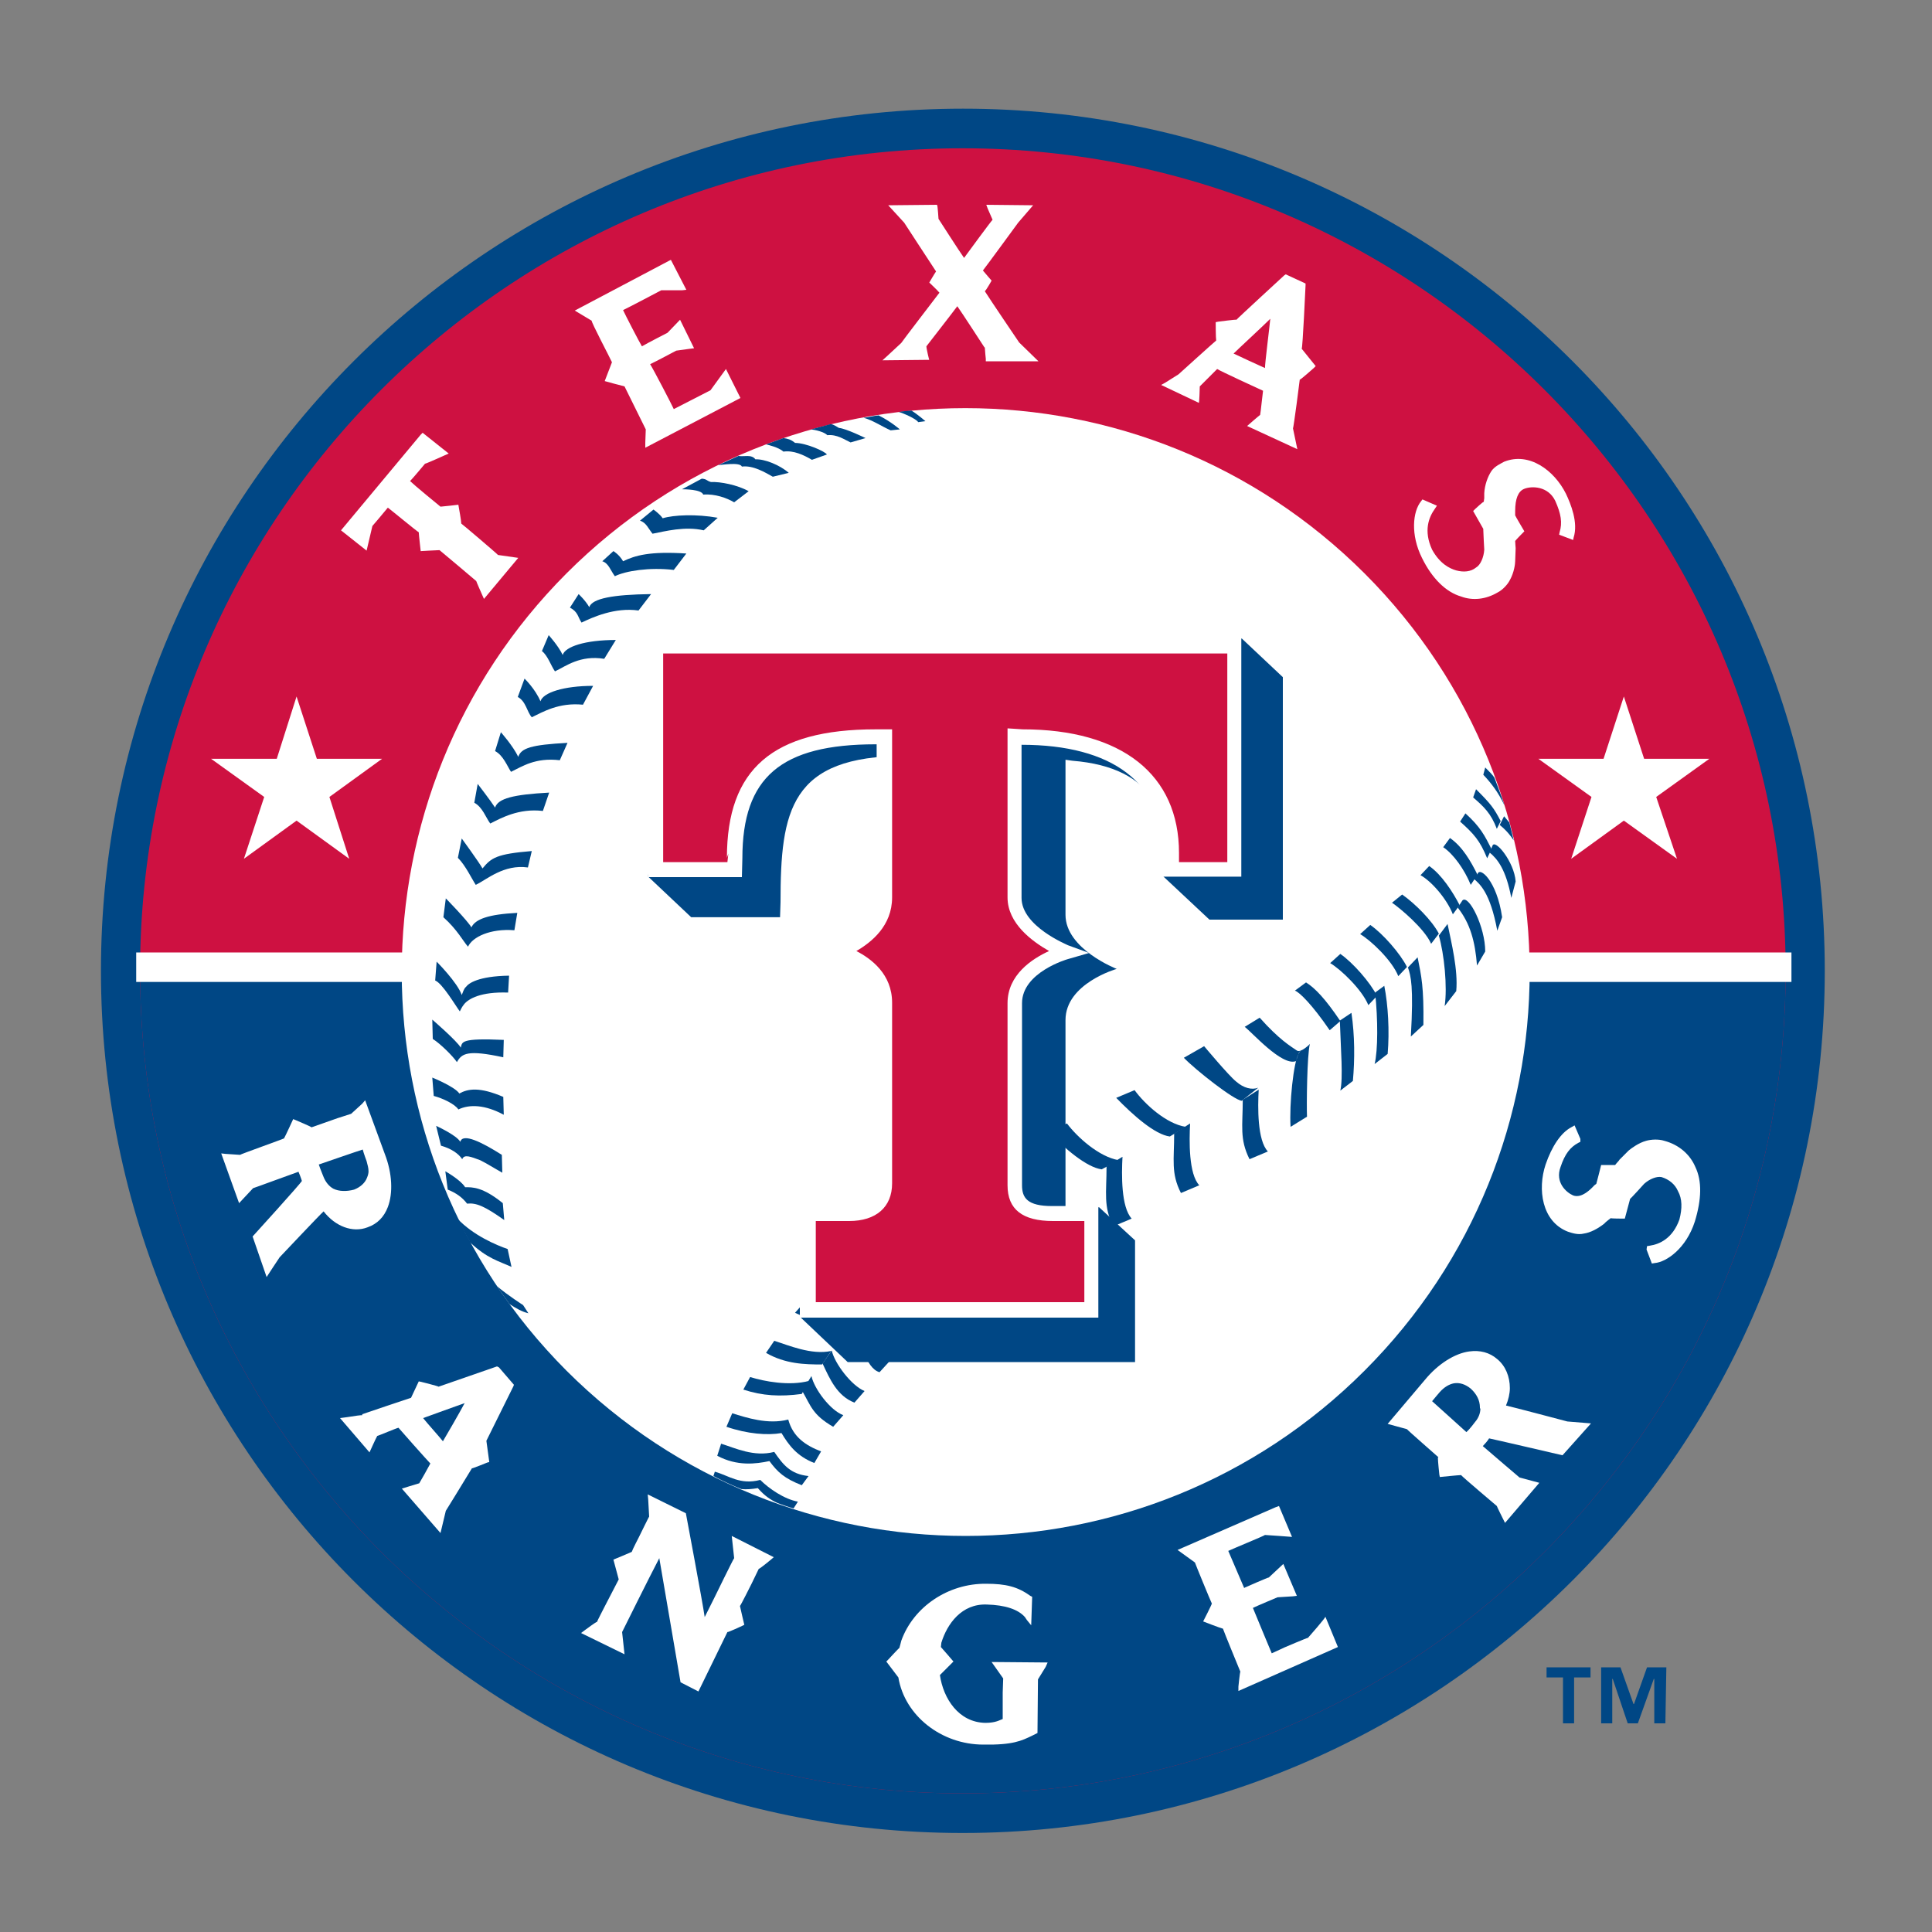 <?xml version="1.0" encoding="utf-8"?>
<!-- Generator: Adobe Illustrator 27.8.0, SVG Export Plug-In . SVG Version: 6.00 Build 0)  -->
<svg version="1.1" id="Calque_1" xmlns="http://www.w3.org/2000/svg" xmlns:xlink="http://www.w3.org/1999/xlink" x="0px" y="0px"
	 viewBox="0 0 400 400" style="enable-background:new 0 0 400 400;" xml:space="preserve">
<rect x="0" y="0" width="400" height="400" fill="#808080" stroke="none"/>
<style type="text/css">
	.st0{fill:#004785;}
	.st1{fill:#CE1141;}
	.st2{fill:#FFFFFF;}
	.st3{fill-rule:evenodd;clip-rule:evenodd;fill:#004785;}
</style>
<path class="st0" d="M377.8,201c0,98.7-79.9,178.5-178.5,178.5S20.9,299.6,20.9,201c0-98.5,79.9-178.5,178.5-178.5
	S377.8,102.4,377.8,201"/>
<path class="st1" d="M29,201c0,93.9,76.5,170.3,170.3,170.3c93.9,0,170.4-76.4,170.4-170.3c0-93.9-76.5-170.3-170.4-170.3
	C105.5,30.7,29,107.1,29,201"/>
<path class="st0" d="M29.1,199.4c0,0.6-0.1,1.1-0.1,1.6c0,93.9,76.5,170.3,170.3,170.3c93.9,0,170.4-76.4,170.4-170.3
	c0-0.5-0.1-1-0.1-1.6L29.1,199.4L29.1,199.4z"/>
<path class="st2" d="M282.5,283.8c-45.6,45.6-119.5,45.6-165.2,0c-45.5-45.6-45.5-119.5,0-165.1c45.6-45.6,119.5-45.6,165.2,0
	C328.1,164.3,328.1,238.2,282.5,283.8"/>
<path class="st2" d="M76.1,254.1c2-0.7,3.4-2.1,4.2-4.2c1.1-2.9,0.9-7-0.6-10.9l-4.1-11.2l-0.6,0.7l-2.3,2.1l-2.8,0.9l-5.4,1.9
	c0-0.1-3.3-1.5-3.3-1.5l-0.5-0.2c0,0-1.6,3.5-1.9,4c-0.4,0.2-9.1,3.3-9.1,3.4l-3-0.2l-0.9-0.1l3.7,10.3l2.9-3.1
	c0.1,0,7.4-2.7,9.4-3.4c0.1,0.2,0.6,1.5,0.7,1.9C62.3,245,52.3,256,52.3,256l2.9,8.4c0,0,2.6-4,2.7-4.1c0.1-0.1,8.4-8.9,9.1-9.5
	C69.4,253.9,73,255.3,76.1,254.1 M76,243.8c-0.4,1.1-1.4,2-2.7,2.5c-1.5,0.4-3.1,0.4-4.3-0.2c-0.9-0.5-1.6-1.4-2-2.4
	c0,0-0.7-1.7-1-2.6c0.9-0.3,8.1-2.8,9.1-3.1c0.2,0.8,0.8,2.4,0.8,2.4c0.2,0.8,0.4,1.4,0.4,2.1C76.3,242.9,76.2,243.3,76,243.8"/>
<path class="st2" d="M102.9,282.9l-12.1,4.2c0-0.1-3.6-1-3.6-1l-0.5-0.1c0,0-1.4,3-1.6,3.4c-0.4,0.1-10.1,3.4-10.1,3.4L75,293
	c-0.4,0-1.3,0.1-3.1,0.4l-1.5,0.2l6.1,7.1c0,0,1.4-3.1,1.6-3.4c0.4-0.1,3.9-1.6,4.4-1.7c0.4,0.5,6.1,6.9,6.6,7.4
	c-0.3,0.6-2.1,3.8-2.3,4.1c-0.4,0.1-3.6,1.1-3.6,1.1l8,9.2l1.1-4.6l2.1-3.4l3.3-5.4c0,0.1,3.2-1.2,3.2-1.2l0.4-0.1l-0.6-4.4
	l5.6-11.3l0.1-0.3l-3.1-3.6L102.9,282.9z M96.2,290.5c-1,1.9-3.9,6.9-4.5,7.9c-0.7-0.9-3.4-3.9-4.1-4.8
	C88.7,293.2,94.2,291.2,96.2,290.5"/>
<path class="st2" d="M152,322.6c-0.1,0-4.1,8.2-4.1,8.2s-1.2,2.4-2,4c-0.4-2.9-3.9-21.5-3.9-21.5l-7.9-3.9l0.1,1l0.2,3.6
	c0-0.1-2.1,4.2-2.1,4.2s-1.4,2.7-1.5,3.1c-0.4,0.2-3.8,1.6-3.8,1.6l1.1,4.1l-2.9,5.6c0,0-1.6,3.1-1.6,3.2c-0.1-0.1-2.5,1.7-2.5,1.7
	l-0.8,0.6l9,4.4l-0.5-4.6c0,0,5.6-11.3,7.7-15.3c0.5,3,4.4,25.7,4.4,25.7l3.7,1.9c0,0,6-12.3,6-12.3c0.1,0.1,3.1-1.3,3.1-1.3
	l0.4-0.2c0,0-0.9-3.8-0.9-3.9c0.1,0,2.4-4.6,2.4-4.6s1.5-3.1,1.5-3.1c0.1,0.1,2.4-1.8,2.4-1.8l0.7-0.6l-8.7-4.4L152,322.6z"/>
<path class="st2" d="M207.7,347.5l-0.1,2.9v5.5c-0.6,0.2-1.4,0.8-3.6,0.8c-5.5-0.1-8.7-5-9.4-9.9l2.4-2.4l0.4-0.4c0,0-2.3-2.7-2.6-3
	c0-0.1,0.1-0.9,0.1-0.9c1.2-3.9,4.2-8.1,9.4-7.9c3.8,0.1,6.5,1,7.9,2.6l0.4,0.6l0.9,1.1l0.2-5.9l-0.4-0.2c-2.6-1.9-5.1-2.5-9.1-2.5
	c-7.9-0.1-15.1,4.8-17.6,11.8c0,0.1-0.4,1.5-0.4,1.5c-0.1,0-2.3,2.4-2.3,2.4l-0.4,0.4l2.5,3.3c1.3,7.9,8.9,13.9,17.6,13.9
	c6.1,0.1,7.9-0.8,10-1.8l1.2-0.6c0,0,0.1-11.1,0.1-11.1l1.6-2.6l0.4-0.9l-11.6-0.1L207.7,347.5z"/>
<path class="st2" d="M270.8,339.1c0-0.1-4.9,2-4.9,2s-1.9,0.9-2.6,1.2c-0.2-0.5-3.6-8.6-3.9-9.4c0.8-0.4,5.1-2.2,5.1-2.2l3.2-0.2
	l0.8-0.1l-2.8-6.6l-3,2.8c0-0.1-5,2.1-5,2.1l-0.1,0.1c-0.4-0.9-2.9-6.8-3.3-7.7c0.8-0.4,7.4-3.1,7.6-3.3c0.4,0,5.6,0.4,5.6,0.4
	l-2.7-6.4l-0.8,0.3l-20.2,8.8l3.6,2.6c0,0.1,3.2,7.9,3.5,8.5c-0.1,0.4-1.8,3.7-1.8,3.7s3.6,1.4,4.1,1.5c0.1,0.4,3.6,8.9,3.6,8.9
	c-0.1,0.1-0.4,3.1-0.4,3.1v0.9l20.6-9.1l-2.6-6.3C274.6,334.8,270.8,339.1,270.8,339.1"/>
<path class="st2" d="M311.8,291c0.5-1.2,0.8-2.5,0.8-3.6c0-2.4-0.9-4.6-2.6-6c-1.6-1.4-3.6-1.9-5.8-1.6c-3,0.4-6.5,2.6-9.2,5.9
	l-7.7,9.1l4,1.1c0,0.1,6.4,5.7,6.5,5.8c0,0-0.1,0.1-0.1,0.1c0,0.8,0.3,3.5,0.3,3.5l0.1,0.5c0,0,3.9-0.4,4.4-0.4
	c0.3,0.4,7.4,6.4,7.4,6.4c0,0.1,1.3,2.7,1.3,2.7l0.4,0.8l7.1-8.3l-4.1-1.1c0,0-6-5.1-7.6-6.5c0.3-0.3,1.1-1.2,1.3-1.6
	c0.6,0.1,15.2,3.5,15.2,3.5l5.9-6.6l-4.9-0.4C324.5,294.3,312.8,291.2,311.8,291 M306.5,291.6c0,1-0.4,2-1.1,2.8
	c0,0-1.1,1.5-1.8,2.1c-0.8-0.7-6.4-5.8-7.1-6.4c0.4-0.5,1.6-1.9,1.6-1.9c0.9-1,1.9-1.6,2.9-1.8c1.2-0.2,2.4,0.2,3.5,1.1
	c1.2,1.1,1.9,2.4,1.9,3.9V291.6L306.5,291.6z"/>
<path class="st2" d="M351,241.6c-1.1-2.6-3.4-4.6-6.4-5.4c-1.2-0.4-2.8-0.3-3.8,0c-1.5,0.4-3,1.5-3.6,2l-1.9,1.9
	c0,0.1-0.7,0.8-0.9,1.1c-0.4,0-2.9,0-2.9,0s-0.9,3.6-1,3.9l-0.4,0.3c-2.2,2.4-3.6,2.4-4.4,2.1c-1.4-0.6-3.8-2.7-2.6-5.9
	c0.9-2.7,2-4.1,3.7-5l0.4-0.2v-0.6L326,233l-0.7,0.4c-2.1,1.1-4,3.9-5.3,7.7c-1.7,5.1-0.8,11.8,4.6,13.9c0.9,0.3,2.1,0.7,3.3,0.4
	c1.4-0.2,2.9-1,4.3-2.1c0-0.1,0.9-0.8,0.9-0.8l0.4-0.3c0,0.1,2.4,0.1,2.4,0.1h0.5l1.1-4.1c0.1,0,2.9-3.1,2.9-3.1
	c1.1-1,2.6-1.6,3.6-1.4c1.6,0.5,2.8,1.5,3.4,2.9c0.9,1.6,0.9,3.6,0.3,5.9c-1.4,3.9-4.1,5.1-6.1,5.4l-0.6,0.1l-0.1,0.7l1.1,2.9
	l0.6-0.1c2.4-0.2,6.5-3,8.3-8.6C352.3,248.3,352.4,244.5,351,241.6"/>
<path class="st2" d="M103.1,114.9c0-0.1-7.4-6.4-7.6-6.5l0,0c0-0.6-0.5-3.3-0.5-3.3l-0.1-0.6c0,0-3.4,0.4-3.7,0.4
	c-0.4-0.3-5.6-4.6-6.3-5.3C85.5,99,88,96,88,96c0,0.1,4-1.7,4-1.7l0.9-0.4l-5.4-4.3l-0.4,0.4l-16.5,19.8l5.3,4.2l1.2-5.1
	c0,0,2.4-2.8,3.2-3.8c0.8,0.6,6,4.9,6.4,5.1c0,0.4,0.4,3.9,0.4,3.9s3.5-0.2,3.9-0.2c0.4,0.3,7.6,6.4,7.6,6.4c0,0.1,1.2,2.8,1.2,2.8
	l0.4,0.9l7.1-8.5L103.1,114.9z"/>
<path class="st2" d="M126.7,75l-1.5,3.9c0,0,3.6,1,4.1,1.1c0.2,0.4,4.4,8.9,4.4,8.9l-0.1,2.8v1l19.7-10.3l-3-6l-3.2,4.4
	c0,0-6.4,3.3-7.6,3.9c-0.4-0.9-4.3-8.4-4.9-9.3c0.9-0.4,5.4-2.8,5.4-2.8l2.9-0.4l0.8-0.1l-2.9-5.9l-2.6,2.7c0,0-4.1,2.1-5.3,2.8
	c-0.5-0.8-3.5-6.6-3.9-7.5c0.9-0.4,7.9-4.1,7.9-4.1h4.3l0.9-0.1l-3.2-6.2l-0.4,0.2L119,64.3l3.5,2.1C122.4,66.7,126.2,73.9,126.7,75
	"/>
<path class="st2" d="M248.4,80c0.3-0.3,3.1-3.1,3.6-3.6c0.6,0.4,8.8,4.2,9.5,4.5c-0.1,0.6-0.5,4.6-0.6,5c-0.3,0.2-2.7,2.3-2.7,2.3
	l10.4,4.8l-0.9-4.3c0.1,0,1.4-9.9,1.4-10.1c0.1,0.1,2.9-2.4,2.9-2.4l0.4-0.4l-2.9-3.6c0.2,0,0.8-13.1,0.8-13.1v-0.4l-4.1-1.9
	l-0.3,0.2c0,0-9.9,9.1-9.9,9.2c0-0.1-3.8,0.4-3.8,0.4l-0.5,0.1c0,0,0,3.3,0.1,3.8c-0.4,0.3-7.8,7-7.8,7l-2.7,1.7l-0.9,0.5l7.8,3.7
	C248.3,83.5,248.4,80.4,248.4,80 M255.4,73.2c0.9-0.9,6.1-5.7,7.6-7.2c-0.2,2.1-1.1,9.1-1.1,10.2C260.8,75.7,256.4,73.7,255.4,73.2"
	/>
<path class="st2" d="M302.5,123.5c2.4,0.9,5.1,0.6,7.5-0.8c1.2-0.6,2.2-1.8,2.6-2.6c0.9-1.6,1.1-3.4,1.1-3.9l0.1-2.7
	c0-0.1-0.1-1.1-0.1-1.5c0.3-0.4,1.9-2,1.9-2s-1.9-3.2-1.9-3.3v-0.2v-0.7c0-2.5,0.6-4.1,1.9-4.6c1.5-0.6,4.9-0.6,6.4,2.5
	c1.2,2.7,1.5,4.5,0.9,6.5l-0.1,0.5l2.9,1.1l0.1-0.5c1-3.1-0.6-7-1.6-9.1c-2.4-4.8-7.6-8.7-12.8-6.6c-0.7,0.4-1.9,0.9-2.6,1.9
	c-0.8,1.2-1.4,2.9-1.5,4.6v1.1c0-0.1-0.1,0.6-0.1,0.7c-0.1-0.1-1.8,1.5-1.8,1.5l-0.4,0.4l2.1,3.7v0.2c0,0.6,0.2,4.1,0.2,4.1
	c-0.1,1.6-0.8,3.2-1.7,3.7c-1.1,0.9-2.6,1-4.1,0.6c-1.4-0.4-3.4-1.4-5-4.3c-1.8-3.9-0.7-6.7,0.6-8.5l0.4-0.6l-3-1.3l-0.3,0.4
	c-1.7,2.1-2.2,6.9,0.2,11.7C296.5,119.8,299.4,122.6,302.5,123.5"/>
<path class="st2" d="M191.8,71.7c0.3-0.4,5.6-7.2,6.4-8.3c0.8,1.1,5.6,8.5,5.6,8.5s0.1,0,0.1,0.1c0,0.4,0.2,2.3,0.2,2.3v0.5h10.9
	l-4-3.9c0,0-6.1-9-7.1-10.6c0.4-0.4,1.4-2.2,1.4-2.2s-1.4-1.6-1.8-2.1c0.5-0.6,7.3-9.9,7.3-9.9l3.1-3.6l-9.7-0.1l0.3,0.8
	c0,0,0.8,1.8,1,2.3c-0.4,0.4-5.1,6.8-5.9,7.9c-0.8-1.1-5.3-8.1-5.3-8.1v-0.1c0-0.4-0.2-2.4-0.2-2.4l-0.1-0.4l-10.1,0.1l3.3,3.6
	c0,0,5.6,8.6,6.6,10.1c-0.3,0.4-1.4,2.3-1.4,2.3s1.6,1.5,2.1,2.1c-0.6,0.8-7.9,10.3-7.9,10.4l-2.8,2.6l-1.1,1l9.7-0.1
	C192.4,74.7,191.8,72.2,191.8,71.7"/>
<polygon class="st2" points="336.2,144.2 340.4,157.1 353.9,157.1 342.9,165 347.2,177.8 336.2,169.9 325.3,177.8 329.5,165 
	318.5,157.1 332,157.1 "/>
<polygon class="st2" points="61.4,144.2 65.6,157.1 79.1,157.1 68.2,165 72.3,177.8 61.4,169.9 50.5,177.8 54.7,165 43.7,157.1 
	57.3,157.1 "/>
<rect x="28.2" y="197.2" class="st2" width="55.2" height="6.1"/>
<rect x="314.5" y="197.2" class="st2" width="56.4" height="6.1"/>
<path class="st0" d="M191.6,87.2c0,0-1.6-1.4-2.9-2.2c-0.9,0.1-1.7,0.1-2.6,0.3c0.8,0.2,3.6,1.4,4,2.1L191.6,87.2z"/>
<path class="st0" d="M186.3,88.9c0,0-1.8-1.6-4.4-2.9c-1.1,0.1-2.1,0.4-3.1,0.5c1.9,0.5,3.6,1.7,5.6,2.6L186.3,88.9z"/>
<path class="st0" d="M176.1,91.6l3.1-0.9c0,0-4.1-2-5.5-2.1c-0.7-0.4-1.1-0.7-1.7-0.8c-1.5,0.4-2.9,0.8-4.1,1.1
	c0.9,0.1,2.7,0.5,3.4,1.2C173.3,89.9,174.8,91,176.1,91.6"/>
<path class="st0" d="M168.1,95.2l3.1-1.1c-0.3-0.6-4.3-2.4-6.6-2.4c-0.8-0.7-1.6-0.9-2.4-1c-1.2,0.4-2.4,0.9-3.6,1.3
	c0.4,0.1,2.6,0.6,3.6,1.5C164.3,93.2,166.4,94.2,168.1,95.2"/>
<path class="st3" d="M152.9,94.4c1.1,0.2,2.7-0.4,3.5,0.7c1.9-0.1,5.1,1.2,6.9,2.8l-3.3,0.8c-1.6-0.9-4.1-2.4-6.4-2.1
	c-0.4-1-4.4-0.3-4.9-0.3L152.9,94.4z"/>
<path class="st3" d="M145.3,99.1c1.1,0.1,0.9,0.4,1.9,0.7c1.9-0.1,5.5,0.6,7.8,1.9L152,104c-1.5-0.9-4-1.8-6.4-1.6
	c-0.4-1.1-3.9-1.1-4.4-1.1L145.3,99.1z"/>
<path class="st3" d="M132.5,107.8c1.3,0.4,1.7,1.6,2.6,2.7c2.6-0.5,6.7-1.6,10.6-0.7l2.9-2.6c-4.4-0.8-9.1-0.6-11.4,0.1
	c-0.6-0.9-1.9-1.8-1.9-1.8L132.5,107.8z"/>
<path class="st3" d="M124.7,116.2c1.3,0.4,1.7,1.9,2.6,3.1c2.2-1.1,7.2-1.9,12.2-1.3l2.6-3.4c-7.6-0.5-10.6,0.4-13.1,1.6
	c-0.8-1.4-2-2.1-2-2.1L124.7,116.2z"/>
<path class="st3" d="M118,125.8c1.7,0.9,1.6,1.9,2.4,3.1c2.3-1.1,6.9-3.2,11.8-2.5l2.6-3.4c-7.9,0.1-12.2,0.9-12.8,2.7
	c-0.8-1.4-2.2-2.7-2.2-2.7L118,125.8z"/>
<path class="st3" d="M112.2,134.8c1.2,0.9,1.9,3.1,2.7,4.2c2.3-1.1,5.2-3.4,10.2-2.6l2.4-3.9c-6.4,0-10.5,1.4-11,3.1
	c-0.9-1.9-2.9-4.1-2.9-4.1L112.2,134.8z"/>
<path class="st3" d="M107.2,144.3c1.7,0.9,1.9,3.1,2.9,4.2c2.3-1.1,5.6-3.1,10.6-2.6l2.1-3.9c-6.1,0-10.4,1.4-10.9,3.2
	c-1.1-2.6-3.3-4.7-3.3-4.7L107.2,144.3z"/>
<path class="st3" d="M102.5,155.5c1.7,0.9,2.5,3.1,3.3,4.3c2.3-1.1,5-3,10.1-2.4l1.6-3.6c-7.6,0.4-9.6,1.1-10.2,2.9
	c-1.1-2.3-3.6-5.1-3.6-5.1L102.5,155.5z"/>
<path class="st3" d="M98.2,166.2c1.7,0.9,2.4,3.1,3.3,4.3c2.2-1.1,5.9-3.2,10.9-2.6l1.3-3.8c-7.4,0.4-10.6,1.2-11.2,3.1
	c-0.9-1.4-3.6-4.9-3.6-4.9L98.2,166.2z"/>
<path class="st3" d="M94.8,177.6c1.6,1.6,2.9,4.4,3.7,5.6c2.3-1.1,5.8-4.3,10.8-3.6l0.8-3.4c-7.3,0.6-8.4,1.4-10.2,3.6
	c-0.8-1.4-4.3-6.2-4.3-6.2L94.8,177.6z"/>
<path class="st3" d="M91.8,189.9c2.9,2.6,4.1,5,5.1,6.1c0.9-2,4.6-3.8,9.6-3.4l0.6-3.6c-6,0.3-8.7,1.3-9.5,3c-0.8-1.4-5.3-6-5.3-6
	L91.8,189.9z"/>
<path class="st3" d="M90.1,203c1.5,0.6,4.2,5.2,5.1,6.4c0.1-0.2,0.4-0.9,0.9-1.5c0.9-1.1,3.4-2.6,9.1-2.4l0.2-3.5
	c-6.4,0.1-8.4,1.6-8.9,2.3c-0.5,0.4-0.7,1.3-0.9,1.7c-0.9-2.6-5.2-6.9-5.2-6.9L90.1,203z"/>
<path class="st3" d="M89.8,226.9c1.9,0.5,4.4,1.7,5.1,2.8c2.3-1.1,5.5-1,9.4,1.1l-0.1-3.7c-4.9-2.1-7.3-1.7-9.1-0.7
	c-0.9-1.4-5.6-3.3-5.6-3.3L89.8,226.9z"/>
<path class="st3" d="M89.6,215.1c1.6,1,4.2,3.6,5,4.8c1-1.8,2.2-2.6,9.6-1l0.1-3.6c-8.9-0.4-8.6,0.4-8.9,1.6
	c-0.8-1.4-5.9-5.8-5.9-5.8L89.6,215.1z"/>
<path class="st3" d="M91.3,237.2c2.1,0.6,3.6,1.6,4.4,2.8c0.4-1.1,1.8-0.5,3.7,0.2c1.6,0.8,2.8,1.6,4.6,2.6l-0.1-3.7
	c-4.1-2.6-8.1-4.6-8.6-2.7c-0.8-1.4-5-3.3-5-3.3L91.3,237.2z"/>
<path class="st3" d="M92.7,246.3c1.8,0.7,3.1,1.7,4,2.9c1.9-0.2,3.6,0.5,7.7,3.4l-0.3-3.5c-4.2-3.4-6.3-3.3-7.8-3.3
	c-0.9-1.5-4.1-3.3-4.1-3.3L92.7,246.3z"/>
<path class="st3" d="M97.3,257.2c3.6,3.4,6,3.9,8.6,5.1l-0.8-3.7c-2.3-0.8-7.1-2.8-10.4-6.3L97.3,257.2z"/>
<path class="st0" d="M108.3,270.2c0,0-3-1.9-5.4-3.9c0.9,1.3,1.7,2.5,2.6,3.7c1.2,0.8,2.6,1.6,3.9,1.9L108.3,270.2z"/>
<path class="st3" d="M257.1,227.9c-1.6-0.1-9.6-6.4-12-8.9l4.2-2.4c0,0,5.1,6.1,6.6,7.3c1.6,1.4,3.3,1.8,4.6,1.3L257.1,227.9z"/>
<path class="st3" d="M257.7,212.6l3.1-1.9c4.1,4.6,6.4,5.9,7.7,6.8c0.8,0.6,2.9-1.5,2.7-1.4c-0.6,2.4-0.7,12.7-0.6,15.1l-3.4,2.1
	c-0.3-4.6,0.6-13.5,1.7-15.2c1.1-1.7,0-0.1,0-0.1l-0.6,1.7C265.4,220.8,259.1,213.6,257.7,212.6"/>
<path class="st3" d="M268.1,205.1l2.3-1.7c1.9,1.2,4,3.4,7.1,8l-2.2,1.9C271.6,207.9,269,205.4,268.1,205.1"/>
<path class="st3" d="M277.5,225.8l2.6-2c0.4-4.4,0.4-9.4-0.3-14.1l-2.4,1.6C277.6,217.4,278.1,223.1,277.5,225.8"/>
<path class="st3" d="M148.5,301.4l0.8-2.5c2.9,0.9,6.8,2.8,11,1.7c1.8,2.6,3.3,4.6,7.1,5l-1.4,1.9c-3.6-1.4-5-2.7-6.7-5
	C156.5,303.1,152.6,303.6,148.5,301.4"/>
<path class="st3" d="M150.4,295.4l1.2-2.8c2.9,0.9,7.4,2.4,11.6,1.3c1,3.7,3.7,5.4,6.8,6.6l-1.4,2.4c-3.6-1.4-5.3-3.7-6.8-6.2
	C158.9,297.2,154.8,296.9,150.4,295.4"/>
<path class="st0" d="M157.4,306.4c-4.2,1.1-6.5-0.9-9.4-1.7l-0.3,0.9c1.9,1,3.8,1.9,5.8,2.7c1.1,0.1,2.2,0,3.4-0.2
	c1.4,1.6,2.6,2.4,4.1,3.1c1.1,0.4,2.2,0.8,3.3,1.1l0.9-1.4C162.4,310.4,159.2,308.2,157.4,306.4"/>
<path class="st3" d="M166,288.6c-4.5,0.6-8.1,0.4-12.1-0.9l1.4-2.6c2.9,0.9,8.1,1.9,12.2,0.8L166,288.6z"/>
<path class="st3" d="M168,284.9c0.6,2.7,3.9,7.1,6.6,8.1l-2.1,2.4c-4.3-2.5-4.6-4.3-6.4-7.4L168,284.9z"/>
<path class="st3" d="M170.2,282.5c-3.6,0-7.6-0.1-11.6-2.4l1.7-2.5c2.9,0.9,7.7,3,11.8,2.1L170.2,282.5z"/>
<path class="st3" d="M172.2,279.6c0.6,2.7,4.1,7.3,6.8,8.4l-2.1,2.4c-3.6-1.4-5.1-4.9-6.6-8.1L172.2,279.6z"/>
<path class="st3" d="M176,274.7c-0.8,1.4-7.5-1.1-11.4-2.9l2.3-2.6c5.9,2.6,4.5,3.7,11.6,3.6L176,274.7z"/>
<path class="st3" d="M179.3,272.2c1.4,6.3,2.6,9,4.9,9.6l-2.1,2.3c-2.9-0.8-4.1-6.8-5.2-10L179.3,272.2z"/>
<path class="st3" d="M186.3,264.1c0.4,3.5,3.2,9.6,5.6,11.6l-2.7,1.8c-3.3-2.4-5.1-9-5.7-10.9L186.3,264.1z"/>
<path class="st3" d="M193,261.4c-3,0.1-7.9-2.9-11.6-5.6l3.3-2.1c2.4,2.3,7.1,5.4,11.1,5.4L193,261.4z"/>
<path class="st3" d="M183,267c-3,0.1-7.9-2.8-11.6-5.6l3.4-2.1c2.4,2.4,7.1,5.4,11.1,5.4L183,267z"/>
<path class="st3" d="M196.5,258.3c0.4,3.5,1.4,9.8,3.7,11.6L197,272c-2.6-3.6-2.3-6.2-3.3-11.3L196.5,258.3z"/>
<path class="st3" d="M203.7,255.1c-3.1-0.1-7.9-3.7-11.6-7.1l3.7-1.8c2.3,2.7,7,6.4,11.2,6.7L203.7,255.1z"/>
<path class="st3" d="M207.7,252.3c0.1,3.6,0.4,10.4,2.9,12.5l-3.7,1.9c-2.4-4.1-1.9-6.8-2.3-12.3L207.7,252.3z"/>
<path class="st3" d="M215.8,248.5c-3.1-0.4-7.6-4.3-11.1-7.9l3.8-1.6c2.1,2.9,6.6,6.9,10.6,7.6L215.8,248.5z"/>
<path class="st3" d="M220.1,245.9c-0.3,3.6-0.4,10.5,1.8,12.7l-3.8,1.6c-2-4.2-1.4-6.9-1.4-12.3L220.1,245.9z"/>
<path class="st3" d="M228.1,242.1c-3.1-0.4-7.7-4.3-11.1-7.9l3.9-1.6c2.1,2.8,6.6,6.9,10.7,7.6L228.1,242.1z"/>
<path class="st3" d="M232.4,239.5c-0.2,3.7-0.3,10.4,1.9,12.8l-3.8,1.6c-2.1-4.1-1.4-6.9-1.4-12.4L232.4,239.5z"/>
<path class="st3" d="M242.2,235.3c-3.1-0.4-7.6-4.4-11.1-8l3.8-1.6c2.1,2.9,6.6,7,10.6,7.6L242.2,235.3z"/>
<path class="st3" d="M246.4,232.6c-0.2,3.6-0.3,10.5,1.9,12.8l-3.8,1.6c-2.1-4.1-1.4-6.9-1.4-12.3L246.4,232.6z"/>
<path class="st3" d="M260.6,225.6c-0.2,3.6-0.3,10.5,1.9,12.8l-3.8,1.6c-2.1-4.2-1.4-6.9-1.4-12.3L260.6,225.6z"/>
<path class="st3" d="M284.6,220.3l2.7-2.1c0.4-4.7,0.1-10.1-0.7-14.1l-1.9,1.4C285.3,211,285.3,217.5,284.6,220.3"/>
<path class="st3" d="M292.1,214.6l2.6-2.4c0.1-7.9-0.4-10-1.2-14l-2,2.1C292.1,202.1,292.7,204.1,292.1,214.6"/>
<path class="st3" d="M299.1,208.3l2.4-3.1c0.4-4.4-1-10-1.8-13.9l-1.8,2.4C299,197.5,299.7,204.3,299.1,208.3"/>
<path class="st3" d="M305.8,199.9l1.7-2.9c0-5.1-3.4-11.8-4.7-10.6l-1,1.5C304.4,191.2,305.4,194.9,305.8,199.9"/>
<path class="st3" d="M310,192.7l1-2.8c-1.1-7.6-4.7-10.6-5.1-8.9l-0.8,0.9C306.3,183,308.5,184.6,310,192.7"/>
<path class="st3" d="M312.9,185.9l0.9-3.4c-0.3-4.1-4.3-8.9-4.8-7.4l-0.6,1.4C310,177.8,311.8,180,312.9,185.9"/>
<path class="st3" d="M281.6,193.4l2.1-1.9c2.6,1.8,6.2,5.9,7.6,8.7l-1.8,1.9C288.2,198.8,283.7,194.6,281.6,193.4"/>
<path class="st3" d="M275.4,199.4l2.1-1.9c2.6,1.8,6.2,5.9,7.6,8.7l-1.8,1.9C282,204.9,277.6,200.7,275.4,199.4"/>
<path class="st3" d="M288.2,186.9l2.1-1.7c2.7,1.9,6.2,5.4,7.6,8.1l-1.6,2.1C294.9,192.2,289.7,187.9,288.2,186.9"/>
<path class="st3" d="M294.1,181.2l1.8-1.9c2.6,1.8,4.9,5.4,6.3,8.1l-1.4,1.9C299.5,186,296.3,182.4,294.1,181.2"/>
<path class="st3" d="M298.8,175.4l1.4-1.9c2.6,1.8,4.3,4.8,5.7,7.6l-1.4,2.1C303.2,180,300.9,176.8,298.8,175.4"/>
<path class="st3" d="M302.3,170.1l1.1-1.7c3.1,2.8,4,4.6,5.4,7.4l-0.9,1.9C306.4,174,305.1,172.6,302.3,170.1"/>
<path class="st3" d="M305,165.1l0.6-1.7c3.1,3.1,3.7,3.9,5.1,6.6l-0.8,1.6C308.7,168.4,307.2,167,305,165.1"/>
<path class="st0" d="M310.5,170.8c0.9,0.7,1.9,1.7,2.9,3.2c-0.3-1.3-0.6-2.5-0.9-3.7l-1.1-1.3L310.5,170.8z"/>
<path class="st0" d="M307.1,160.4c1.6,1.7,3.1,3.6,4.4,6.4c-0.6-1.9-1.4-3.9-2.1-5.8c-0.4-0.6-1-1.2-1.9-2.1L307.1,160.4z"/>
<path class="st0" d="M161.5,189.9h-18.4l-8.9-8.4l3.1-49.3h119.8l8.5,8v50.2h-15.2l-9.5-8.9c1.8-12.1-1.5-22.6-18.9-24l-1.4-0.2
	v32.1c0,7.1,10.6,11.2,10.6,11.2s-10.6,3-10.6,10.6V249c0.1,2.6-1.2,4.5,2.5,4.5l4.4-3.6l7.5,6.9V282h-59.5l-9.8-9.3l13-16.6h3.1
	c3.7,0,7.4-1.5,7.4-6.2v-37.3c0-8-9.4-10.7-9.4-10.7s9.4-3.2,9.4-11.3v-34.1h-1.8c-23.8,0-25.8,11.3-25.8,30.3L161.5,189.9
	L161.5,189.9z"/>
<path class="st1" d="M183,245.1v-37.4c0-8-9.4-10.6-9.4-10.6s9.4-3.2,9.4-11.2v-33.3h-1.8c-21,0-29.2,7.7-29.2,25.1
	c0,0-0.1,0-0.1,2.5h-16.3v-46.3h119.9v46.3h-13.2v-3.4c0-14.7-10.1-23.9-30.8-23.9l-1.6-0.1v33.3c0,7.1,10.7,11.2,10.7,11.2
	s-10.7,3-10.7,10.6v37.7c0,5.1,4.1,5.9,7.8,5.9h8.1v19.9h-58.7v-19.9h8.6C179.4,251.3,183,249.9,183,245.1"/>
<path class="st2" d="M255.6,132.1H134.2v49.5h19.4l0.1-3.9c0-16.8,8-23.6,27.6-23.6h0.2v31.8c0,6.7-8.3,9.7-8.4,9.7l-4.6,1.6
	l4.7,1.4c0.4,0.1,8.3,2.5,8.3,9.1v37.4c0,3.1-1.9,4.6-5.8,4.6h-10.1v23.1h61.8v-23.1h-9.6c-5.1,0-6.2-1.7-6.2-4.3v-37.7
	c0-6.4,9.4-9.1,9.4-9.1l4.5-1.3l-4.4-1.6c-0.1-0.1-9.6-3.9-9.6-9.8v-31.7c18.8,0,29.3,7.9,29.3,22.3l-0.1,5H257v-49.5H255.6z
	 M254.1,135.3v43.2h-10v-1.9c0-16.2-11.8-25.6-32.4-25.6l-1.5-0.1l-1.6-0.1v35c0,5.4,5.1,9.1,8.6,11.1c-3.5,1.6-8.6,4.9-8.6,10.8
	v37.7c0,5,3.1,7.4,9.4,7.4h6.5v16.8h-55.6v-16.8h6.9c5.6,0,8.9-2.9,8.9-7.8v-37.4c0-5.9-4.3-9.1-7.4-10.7c3.1-1.8,7.4-5.2,7.4-11.1
	V151h-3.4c-21.3,0-30.8,8.2-30.8,26.6l0.3-0.9c0,0-0.1,0.9-0.2,1.8h-13.3v-43.2H254.1z"/>
<path class="st0" d="M329.3,347.3h-3.4v9.5h-2.3v-9.5h-3.4v-2.1h9.1V347.3z M344.8,356.8h-2.3v-9.2h-0.1l-3.3,9.2H337l-3.1-9.2h-0.1
	v9.2h-2.3v-11.6h4l2.7,7.6h0.1l2.7-7.6h4L344.8,356.8L344.8,356.8z"/>
</svg>
